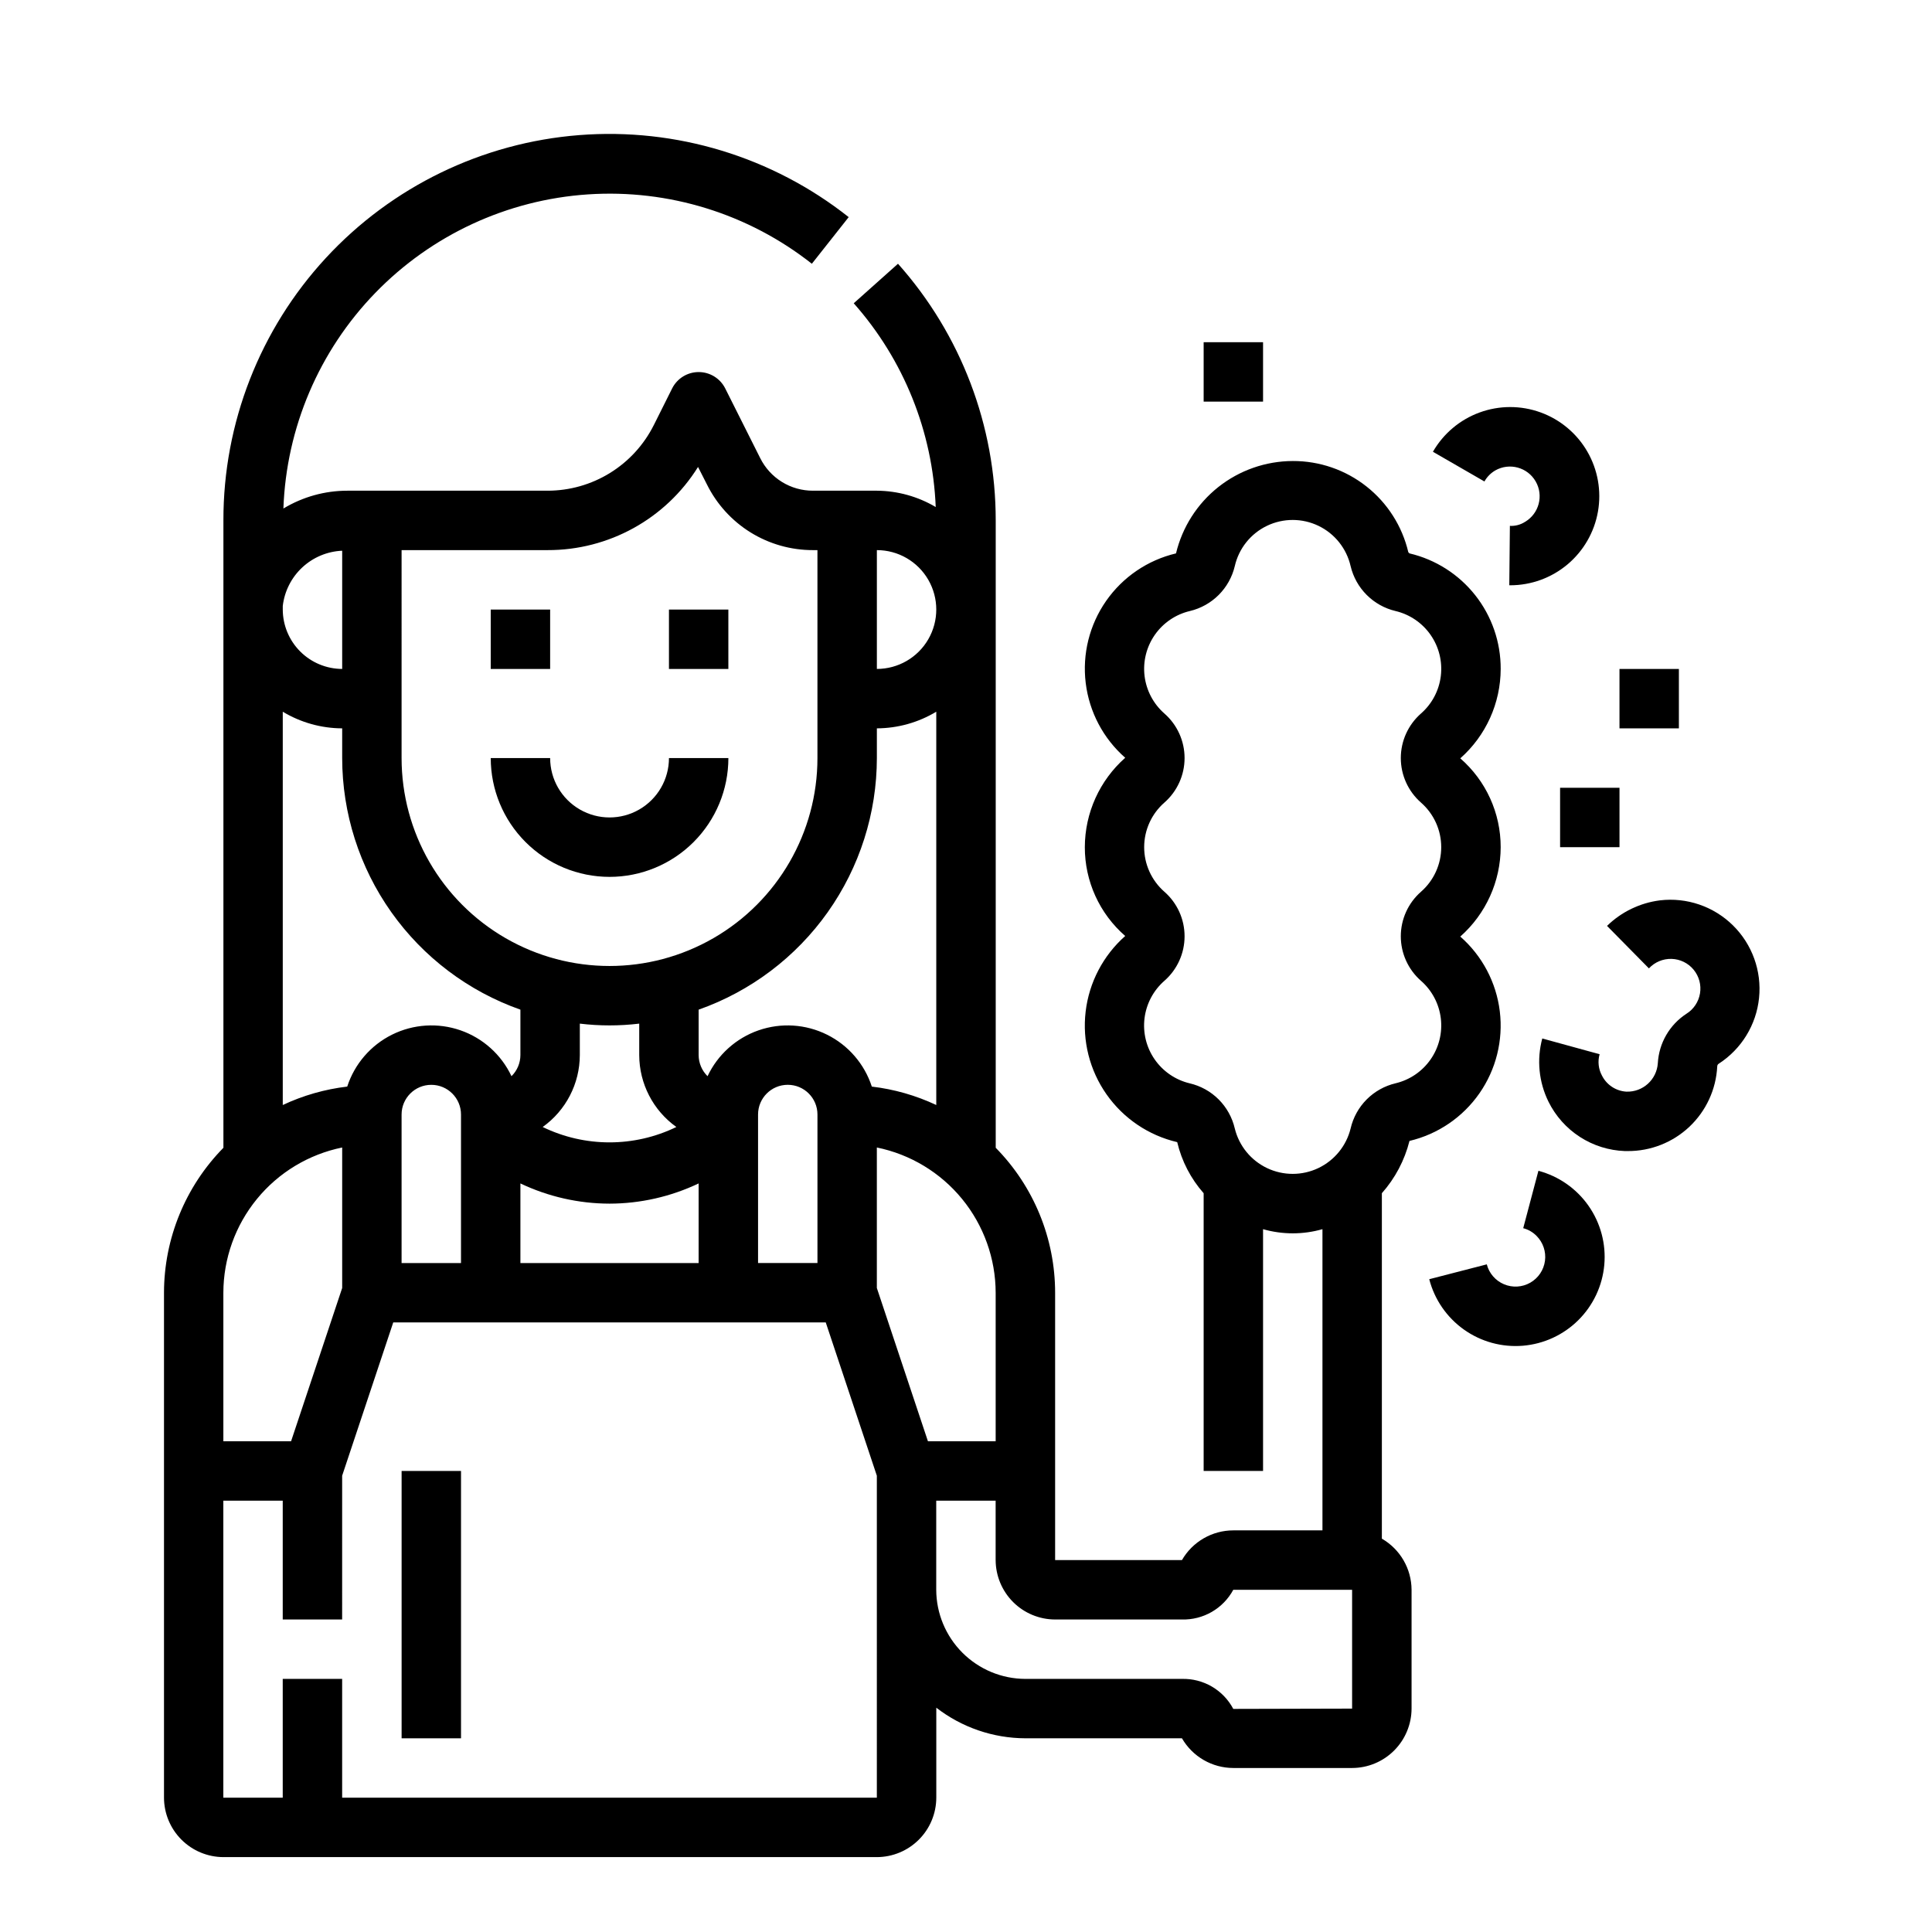 <?xml version="1.0" encoding="UTF-8"?>
<!-- Uploaded to: SVG Repo, www.svgrepo.com, Generator: SVG Repo Mixer Tools -->
<svg fill="#000000" width="800px" height="800px" version="1.1" viewBox="144 144 512 512" xmlns="http://www.w3.org/2000/svg">
 <g>
  <path d="m274.05 305.54h15.742v15.742h-15.742z"/>
  <path d="m321.28 305.54h15.742v15.742h-15.742z"/>
  <path d="m530.99 344.97c6.793-6.004 10.688-14.629 10.707-23.695 0.027-7.082-2.348-13.969-6.738-19.527-4.391-5.562-10.531-9.473-17.43-11.094l-0.316-0.316h0.004c-1.621-6.894-5.531-13.039-11.094-17.426-5.562-4.391-12.445-6.766-19.531-6.738-7.152 0.02-14.094 2.445-19.707 6.883-5.609 4.441-9.562 10.641-11.23 17.598-7.516 1.777-14.109 6.266-18.527 12.602-4.414 6.34-6.34 14.082-5.402 21.746 0.934 7.668 4.66 14.723 10.469 19.812-6.789 6.004-10.688 14.629-10.703 23.695-0.016 9.027 3.891 17.613 10.703 23.535-5.84 5.164-9.574 12.297-10.488 20.035-0.914 7.742 1.055 15.551 5.531 21.93 4.477 6.383 11.145 10.891 18.734 12.668 1.188 5.019 3.594 9.672 7.008 13.539v73.605h15.742v-64.078c5.144 1.469 10.598 1.469 15.742 0v79.82h-23.613c-2.762 0-5.477 0.727-7.867 2.109-2.391 1.379-4.375 3.367-5.754 5.762h-33.613v-70.848c-0.004-14.375-5.66-28.172-15.742-38.414v-166.26c0.008-25.082-9.211-49.289-25.898-68.016l-11.73 10.473c13.25 14.957 20.926 34.035 21.727 54-4.723-2.793-10.102-4.285-15.586-4.328h-16.926c-2.91 0.012-5.769-0.793-8.246-2.324-2.477-1.531-4.477-3.727-5.766-6.336l-9.289-18.5c-1.348-2.629-4.051-4.281-7.008-4.281-2.953 0-5.656 1.652-7.004 4.281l-4.879 9.762h-0.004c-2.617 5.231-6.641 9.629-11.617 12.703-4.977 3.074-10.715 4.699-16.562 4.695h-53.059c-5.965 0.004-11.816 1.637-16.926 4.723 0.766-21.406 9.441-41.766 24.352-57.145 14.91-15.375 34.992-24.68 56.363-26.105s42.512 5.125 59.332 18.383l9.762-12.359h-0.004c-20.211-15.98-45.715-23.746-71.406-21.734-25.691 2.008-49.676 13.645-67.16 32.574-17.484 18.934-27.176 43.766-27.137 69.535v166.26c-10.074 10.254-15.727 24.043-15.746 38.414v133.82c0.012 4.172 1.676 8.172 4.625 11.121 2.949 2.949 6.949 4.613 11.121 4.625h173.18c4.172-0.012 8.168-1.676 11.117-4.625 2.953-2.949 4.613-6.949 4.625-11.121v-23.852c6.766 5.234 15.066 8.086 23.617 8.109h41.484c2.812 4.867 8 7.867 13.621 7.871h31.488c4.172-0.012 8.168-1.676 11.117-4.625s4.613-6.945 4.625-11.117v-31.488c-0.031-5.594-3.027-10.746-7.871-13.543v-91.551c3.516-3.965 6.027-8.715 7.32-13.855 7.516-1.777 14.113-6.266 18.527-12.602 4.418-6.336 6.34-14.078 5.406-21.746-0.934-7.668-4.664-14.719-10.473-19.809 6.793-6.008 10.688-14.633 10.707-23.695 0.012-9.027-3.894-17.617-10.707-23.539zm-154.61-55.184c5.625 0 10.82 3 13.633 7.875 2.812 4.871 2.812 10.871 0 15.742s-8.008 7.871-13.633 7.871zm0 55.105v-7.871c5.551-0.023 10.988-1.547 15.742-4.41v104.23c-5.391-2.535-11.16-4.184-17.082-4.883-1.945-5.996-6.227-10.957-11.875-13.762-5.644-2.805-12.184-3.219-18.141-1.148-5.957 2.07-10.828 6.453-13.516 12.156-1.504-1.473-2.352-3.484-2.363-5.59v-12.043c13.801-4.867 25.754-13.895 34.211-25.832 8.457-11.941 13.008-26.211 13.023-40.844zm-15.746 94.465v39.359h-15.742v-39.359c0-4.348 3.523-7.871 7.871-7.871s7.871 3.523 7.871 7.871zm-110.21-149.57h38.652c16.223 0.062 31.324-8.277 39.91-22.039l2.363 4.644c2.594 5.231 6.602 9.633 11.566 12.711 4.969 3.074 10.695 4.695 16.535 4.684h1.18v55.105c0 19.688-10.5 37.879-27.551 47.723-17.051 9.844-38.055 9.844-55.105 0-17.047-9.844-27.551-28.035-27.551-47.723zm72.816 152.88c-11.184 5.434-24.242 5.434-35.426 0 6.16-4.394 9.824-11.484 9.844-19.051v-8.344c5.227 0.629 10.512 0.629 15.742 0v8.344c0.02 7.566 3.684 14.656 9.84 19.051zm-17.711 20.312c8.172-0.016 16.238-1.844 23.613-5.356v21.098h-47.23v-21.098c7.379 3.512 15.445 5.34 23.617 5.356zm-86.594-158.39c0.457-3.914 2.289-7.539 5.176-10.223 2.887-2.684 6.633-4.25 10.57-4.418v31.328c-4.172-0.012-8.172-1.676-11.121-4.625-2.949-2.949-4.613-6.945-4.625-11.117zm0 28.023c4.754 2.863 10.195 4.387 15.746 4.41v7.871c0.012 14.633 4.562 28.902 13.02 40.844 8.461 11.938 20.41 20.965 34.211 25.832v12.043c-0.008 2.106-0.859 4.117-2.363 5.59-2.688-5.703-7.559-10.086-13.512-12.156-5.957-2.07-12.496-1.656-18.145 1.148-5.648 2.805-9.926 7.766-11.875 13.762-5.918 0.699-11.688 2.348-17.082 4.883zm47.234 106.75v39.359h-15.746v-39.359c0-4.348 3.523-7.871 7.871-7.871 4.348 0 7.875 3.523 7.875 7.871zm-62.977 47.23c0.016-9.059 3.156-17.836 8.895-24.848 5.734-7.016 13.715-11.832 22.594-13.645v37.234l-13.543 40.617h-17.945zm173.18 133.82h-141.7v-31.488h-15.746v31.488h-15.742v-78.719h15.742v31.488h15.742l0.004-38.102 13.539-40.621h114.62l13.539 40.621zm13.539-94.465-13.539-40.617v-37.234c8.875 1.812 16.855 6.629 22.594 13.645 5.734 7.012 8.879 15.789 8.895 24.848v39.359zm112.41 70.852-31.488 0.078c-1.305-2.465-3.269-4.512-5.676-5.918-2.406-1.402-5.16-2.109-7.945-2.035h-41.484c-6.258-0.016-12.254-2.512-16.68-6.938-4.422-4.422-6.918-10.418-6.938-16.676v-23.617h15.742v15.742h0.004c0.012 4.172 1.676 8.172 4.625 11.121 2.949 2.949 6.945 4.613 11.117 4.625h33.613c2.777 0.074 5.519-0.621 7.926-2.012 2.402-1.387 4.375-3.418 5.695-5.859h31.488zm18.262-240.1c3.402 2.981 5.356 7.285 5.356 11.809 0 4.523-1.953 8.828-5.356 11.809-3.402 2.981-5.356 7.281-5.356 11.805s1.953 8.828 5.356 11.809c2.914 2.555 4.781 6.094 5.246 9.941 0.465 3.844-0.5 7.727-2.719 10.902-2.215 3.18-5.527 5.426-9.297 6.316-2.898 0.691-5.547 2.176-7.648 4.289-2.098 2.113-3.566 4.773-4.238 7.676-1.133 4.613-4.281 8.469-8.57 10.508-4.289 2.035-9.27 2.035-13.559 0-4.293-2.039-7.438-5.894-8.57-10.508-0.68-2.914-2.156-5.578-4.273-7.695-2.113-2.113-4.781-3.594-7.695-4.269-3.762-0.902-7.059-3.16-9.262-6.34-2.207-3.18-3.16-7.062-2.688-10.902 0.477-3.84 2.348-7.371 5.258-9.918 3.406-2.981 5.356-7.285 5.356-11.809s-1.949-8.824-5.356-11.805c-3.402-2.981-5.352-7.285-5.352-11.809 0-4.523 1.949-8.828 5.352-11.809 3.406-2.981 5.356-7.285 5.356-11.809 0-4.523-1.949-8.828-5.356-11.809-2.91-2.555-4.777-6.094-5.246-9.938-0.465-3.848 0.504-7.731 2.719-10.906 2.219-3.176 5.527-5.426 9.301-6.312 2.887-0.688 5.523-2.164 7.625-4.262 2.098-2.102 3.574-4.738 4.262-7.625 1.062-4.676 4.199-8.609 8.516-10.688 4.316-2.078 9.348-2.078 13.664 0 4.32 2.078 7.453 6.012 8.52 10.688 0.688 2.887 2.16 5.523 4.262 7.625 2.098 2.098 4.738 3.574 7.625 4.262 3.769 0.887 7.082 3.137 9.297 6.312 2.219 3.176 3.184 7.059 2.719 10.906-0.465 3.844-2.332 7.383-5.246 9.938-3.402 2.981-5.356 7.285-5.356 11.809 0 4.523 1.953 8.828 5.356 11.809z"/>
  <path d="m599.48 425.9c-0.246 0.148-0.395 0.418-0.395 0.707-0.305 6.086-2.949 11.816-7.379 15.996-4.43 4.18-10.305 6.488-16.395 6.441h-0.707c-4.238-0.156-8.355-1.449-11.918-3.75-3.559-2.301-6.434-5.519-8.316-9.32-2.57-5.203-3.156-11.164-1.652-16.766l15.191 4.172h0.004c-0.539 1.898-0.312 3.934 0.629 5.668 1.242 2.465 3.699 4.082 6.453 4.25 4.371 0.16 8.07-3.191 8.348-7.559 0.301-5.309 3.106-10.156 7.555-13.066 1.93-1.195 3.25-3.168 3.621-5.41 0.371-2.238-0.246-4.531-1.691-6.285-1.441-1.754-3.574-2.797-5.844-2.863-2.269-0.066-4.461 0.852-6.004 2.516l-11.098-11.258h-0.004c3.812-3.719 8.73-6.094 14.016-6.769 7.117-0.844 14.238 1.59 19.348 6.621 5.109 5.027 7.66 12.109 6.926 19.242-0.73 7.133-4.664 13.547-10.688 17.434z"/>
  <path d="m551.7 454.26-4.031 15.223c1.34 0.348 2.559 1.051 3.527 2.039 1.734 1.734 2.562 4.18 2.238 6.609-0.324 2.434-1.766 4.574-3.894 5.793-2.129 1.219-4.703 1.371-6.965 0.418s-3.949-2.902-4.562-5.277l-15.25 3.938v-0.004c1.391 5.391 4.644 10.117 9.18 13.344 4.539 3.227 10.066 4.746 15.617 4.293 5.547-0.457 10.758-2.856 14.707-6.777 3.953-3.922 6.391-9.113 6.887-14.66 0.496-5.543-0.984-11.086-4.176-15.645-3.195-4.562-7.894-7.848-13.277-9.277z"/>
  <path d="m540.26 268.67c3.762-2.137 8.547-0.84 10.707 2.91 2.164 3.746 0.898 8.539-2.836 10.727-1.188 0.762-2.586 1.129-3.996 1.055l-0.156 15.742h0.227c5.555 0.004 10.934-1.953 15.188-5.523 4.254-3.574 7.117-8.527 8.078-14 0.961-5.473-0.035-11.105-2.816-15.914-2.781-4.809-7.168-8.484-12.391-10.379-5.223-1.895-10.945-1.887-16.164 0.023-5.215 1.906-9.594 5.594-12.363 10.41l13.648 7.871h0.004c0.676-1.215 1.668-2.223 2.871-2.922z"/>
  <path d="m462.98 234.69h15.742v15.742h-15.742z"/>
  <path d="m557.44 352.77h15.742v15.742h-15.742z"/>
  <path d="m573.18 321.28h15.742v15.742h-15.742z"/>
  <path d="m250.43 533.82h15.742v70.848h-15.742z"/>
  <path d="m305.54 376.38c8.352 0 16.359-3.316 22.266-9.223 5.902-5.906 9.223-13.914 9.223-22.266h-15.746c0 5.625-3 10.82-7.871 13.633s-10.871 2.812-15.742 0c-4.875-2.812-7.875-8.008-7.875-13.633h-15.742c0 8.352 3.316 16.359 9.223 22.266s13.914 9.223 22.266 9.223z"/>
 </g>
</svg>